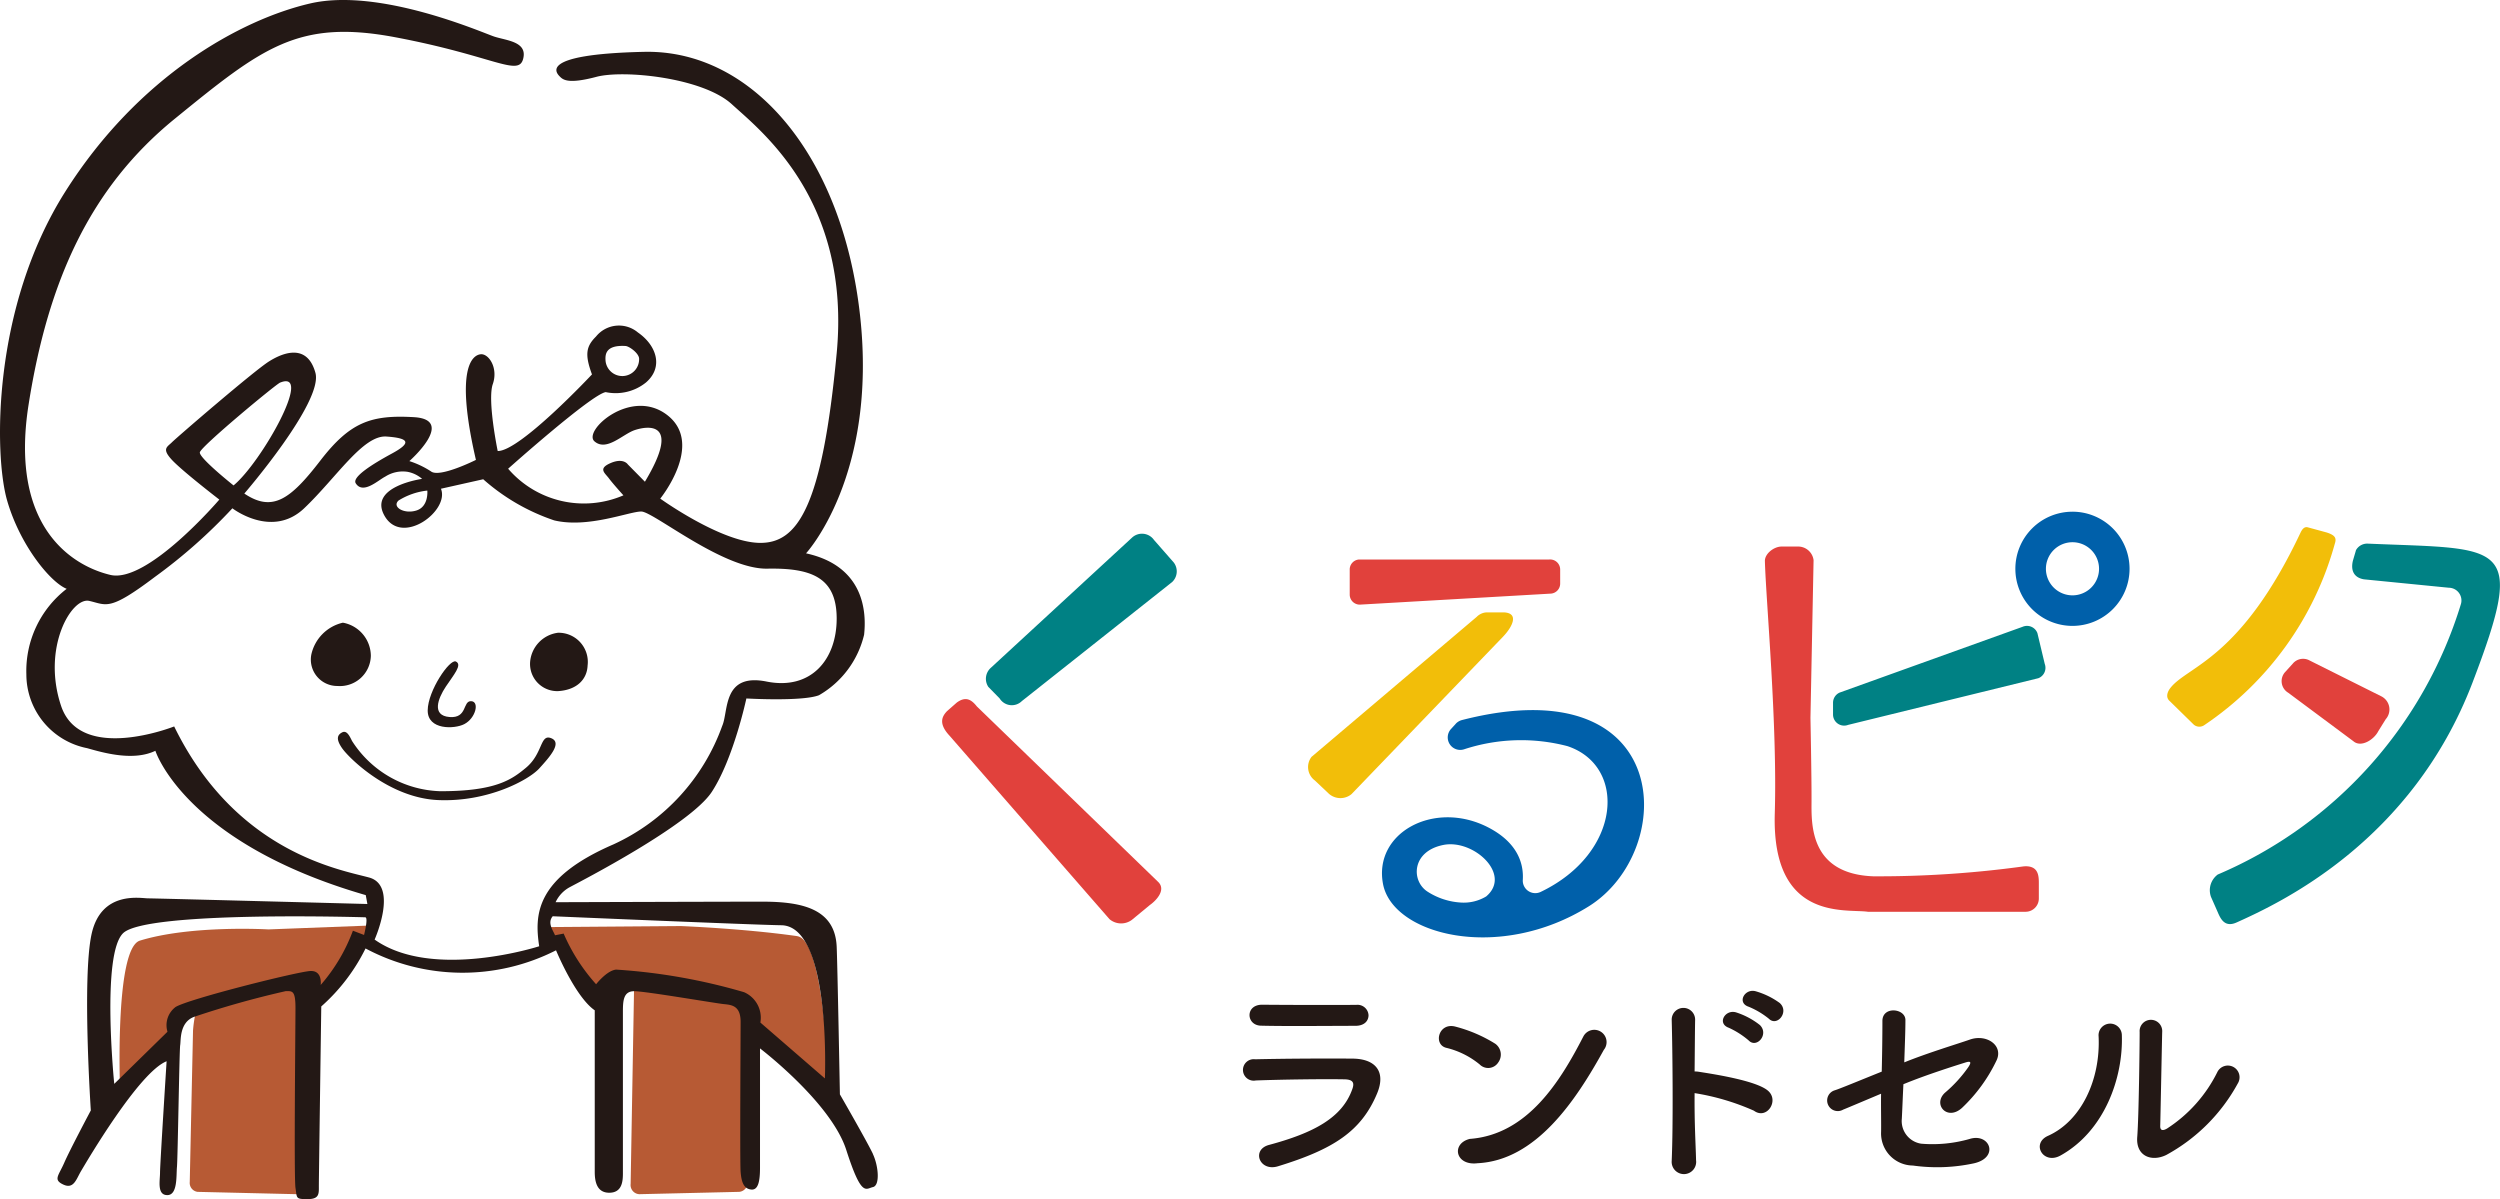 <svg xmlns="http://www.w3.org/2000/svg" xmlns:xlink="http://www.w3.org/1999/xlink" width="190.133" height="91.201" viewBox="0 0 190.133 91.201">
  <defs>
    <clipPath id="clip-path">
      <rect id="長方形_943" data-name="長方形 943" width="190.133" height="91.201" fill="none"/>
    </clipPath>
  </defs>
  <g id="logo-product-randsel-color-01" transform="translate(-498 -1736)">
    <g id="グループ_1310" data-name="グループ 1310" transform="translate(498 1736)">
      <g id="グループ_1309" data-name="グループ 1309" transform="translate(0 0)" clip-path="url(#clip-path)">
        <path id="パス_602" data-name="パス 602" d="M60.792,71.455c-4.042-.58-8.872-.767-8.872-.767l-10.108.078a3.513,3.513,0,0,1,.595.969c.472.981.817,4.493,5.413,3.388.18-.043.369-.077.562-.107l-.267,15.277a.7.7,0,0,0,.658.787l7.6-.178a.7.7,0,0,0,.634-.751l.125-13c.352.344.508.692.389,1.019-.611,1.677,5.656,4.709,5.656,4.709s-.293-11.119-2.386-11.419" transform="translate(-0.153 -0.258)" fill="#b75a34"/>
        <path id="パス_603" data-name="パス 603" d="M20.448,70.943s-5.87-.347-9.773.852c-1.976.607-1.5,11.766-1.5,11.766s4.612-3.173,3.96-4.835c-.257-.656.559-1.459,1.948-2.112a9.646,9.646,0,0,0-.37,2.013l-.249,11.526a.686.686,0,0,0,.6.75l7.62.179a.688.688,0,0,0,.621-.787l-.286-13.656c.466.057.731-.9.731-.9s.045.4.867.184,4.027-5.294,4.027-5.294Z" transform="translate(-0.033 -0.258)" fill="#b75a34"/>
        <path id="パス_604" data-name="パス 604" d="M97.535,88.981c-1.406.428-2.04-1.268-.669-1.628,3.376-.909,5.553-2.054,6.324-4.232.172-.462.087-.736-.565-.754-1.749-.034-4.937.018-6.771.086a.817.817,0,1,1-.051-1.611c2.212-.051,5.091-.068,7.422-.051,1.715.017,2.554.976,1.851,2.656-1.2,2.863-3.291,4.232-7.541,5.534m5.9-10.684c-1.61,0-5.344.04-7.2-.011-1.131-.035-1.2-1.611.121-1.594,1.645.017,5.413.028,7.144.011a.837.837,0,0,1,.927.788c0,.411-.292.806-1,.806" transform="translate(-0.346 -0.28)" fill="#231815"/>
        <path id="パス_605" data-name="パス 605" d="M112.943,81.247a6.316,6.316,0,0,0-2.537-1.268c-1.028-.24-.6-1.971.7-1.611a10.866,10.866,0,0,1,3.017,1.3,1.014,1.014,0,0,1,.223,1.423.909.909,0,0,1-1.407.154m-.177,7.51c-1.683.2-2.006-1.492-.584-1.851,4.416-.325,6.908-4.422,8.638-7.782a.935.935,0,1,1,1.56,1.011c-2.125,3.857-5.159,8.411-9.615,8.621" transform="translate(-0.401 -0.286)" fill="#231815"/>
        <path id="パス_606" data-name="パス 606" d="M129.454,88.5a.932.932,0,1,1-1.851.069c.121-2.778.067-8.288,0-10.756a.891.891,0,0,1,1.782.017c-.017.84-.023,2.256-.04,3.936a1.778,1.778,0,0,1,.291.017c.959.154,4.357.652,5.283,1.44.891.754-.086,2.245-1.063,1.525a18.078,18.078,0,0,0-4.511-1.337c-.018,2.365.076,3.7.111,5.089m2.484-10.061c-.908-.326-.274-1.423.567-1.166a5.739,5.739,0,0,1,1.8.959c.719.7-.24,1.817-.858,1.166a6.411,6.411,0,0,0-1.508-.959m1.526-1.594c-.926-.291-.325-1.406.514-1.183a5.854,5.854,0,0,1,1.834.892c.754.668-.188,1.833-.822,1.2a6.2,6.2,0,0,0-1.526-.909" transform="translate(-0.465 -0.276)" fill="#231815"/>
        <path id="パス_607" data-name="パス 607" d="M140.673,84.68a.807.807,0,1,1-.635-1.474c.343-.1,1.834-.72,3.583-1.423.034-1.406.051-2.829.051-3.857,0-1.148,1.75-.959,1.75-.069,0,.909-.052,2.057-.087,3.222,1.766-.719,4.168-1.442,4.99-1.734,1.268-.445,2.572.446,2.023,1.594a12.166,12.166,0,0,1-2.621,3.6c-1.133,1.028-2.246-.274-1.3-1.149a10.151,10.151,0,0,0,1.782-1.954c.308-.462.086-.445-.24-.343-.6.188-2.967.929-4.7,1.648-.051,1.045-.086,1.989-.12,2.622a1.741,1.741,0,0,0,1.473,1.9,10.251,10.251,0,0,0,3.684-.36c1.526-.48,2.281,1.4.343,1.85a13.271,13.271,0,0,1-4.662.171,2.441,2.441,0,0,1-2.416-2.519c.017-.6-.016-1.967,0-2.943-1.424.6-2.605,1.1-2.9,1.217" transform="translate(-0.509 -0.282)" fill="#231815"/>
        <path id="パス_608" data-name="パス 608" d="M156.322,86.669c2.537-1.131,4.005-4.282,3.852-7.556a.886.886,0,1,1,1.766-.137c.12,3.24-1.3,7.317-4.658,9.185-1.319.737-2.262-.909-.959-1.492m9,1.452c-1.114.548-2.331.1-2.211-1.371.121-1.542.183-6.968.183-7.98a.86.86,0,1,1,1.715,0c-.018.669-.132,6.54-.149,7.123-.018.377.188.411.514.222a10.828,10.828,0,0,0,3.823-4.284.891.891,0,1,1,1.559.857,13.591,13.591,0,0,1-5.434,5.433" transform="translate(-0.568 -0.284)" fill="#231815"/>
        <path id="パス_609" data-name="パス 609" d="M88.017,41.188l1.528,1.743a1.114,1.114,0,0,1-.125,1.484L77.994,53.466a1.089,1.089,0,0,1-1.694-.2l-.859-.877a1.116,1.116,0,0,1,.157-1.42l10.757-9.918a1.114,1.114,0,0,1,1.662.132" transform="translate(-0.275 -0.149)" fill="#008184"/>
        <path id="パス_610" data-name="パス 610" d="M87.742,69l-1.4,1.156a1.368,1.368,0,0,1-1.7-.057L72.477,56.147c-.873-.938-.561-1.481-.183-1.875l.733-.643c.688-.505,1.121-.222,1.53.294L88.336,67.26c.62.588-.092,1.38-.594,1.744" transform="translate(-0.262 -0.195)" fill="#e1413c"/>
        <path id="パス_611" data-name="パス 611" d="M103.026,43.465v1.91a.765.765,0,0,0,.843.761l14.476-.835a.765.765,0,0,0,.687-.761V43.47a.765.765,0,0,0-.852-.76l-14.476,0a.765.765,0,0,0-.679.76" transform="translate(-0.376 -0.156)" fill="#e1413c"/>
        <path id="パス_612" data-name="パス 612" d="M100.1,57.741,112.678,47.08a1.136,1.136,0,0,1,.707-.333h1.4c1.086.076.639,1.056-.106,1.842L103.15,60.568a1.326,1.326,0,0,1-1.713-.024l-1.072-1.014a1.27,1.27,0,0,1-.261-1.789" transform="translate(-0.364 -0.171)" fill="#f2be09"/>
        <path id="パス_613" data-name="パス 613" d="M111.1,55.246l-.359.392a.95.95,0,0,0,.979,1.551,13.918,13.918,0,0,1,7.88-.243c4.545,1.515,4.116,8.151-2.058,11.093A.951.951,0,0,1,116.2,67.1c.067-1.193-.361-2.812-2.655-3.987-4.081-2.089-8.71.409-7.979,4.306s8.832,5.969,15.654,1.706c6.783-4.239,6.534-18.313-9.648-14.165a.975.975,0,0,0-.473.284m2.334,13.119a3.3,3.3,0,0,1-1.9.479,5.246,5.246,0,0,1-2.6-.845c-1.234-.822-1.191-3.06,1.23-3.539,2.288-.453,5.211,2.237,3.269,3.9" transform="translate(-0.385 -0.198)" fill="#0060aa"/>
        <path id="パス_614" data-name="パス 614" d="M135.979,41.721h1.194a1.183,1.183,0,0,1,1.246,1.035l-.237,11.989c0,.038.09,4.445.082,6.342-.008,1.754-.146,5.517,4.681,5.712a81.034,81.034,0,0,0,11.439-.754c1.167-.1,1.167.747,1.167,1.321v1.122a1.009,1.009,0,0,1-.984,1.008H142.548c-1.685-.244-7.325.769-7.079-7.486.2-6.83-.669-16.152-.752-19.183-.015-.567.694-1.107,1.262-1.107" transform="translate(-0.491 -0.153)" fill="#e1413c"/>
        <path id="パス_615" data-name="パス 615" d="M139.918,53.621v.895a.845.845,0,0,0,1.15.788l14.464-3.549a.846.846,0,0,0,.488-1.086l-.559-2.345a.846.846,0,0,0-1.132-.477l-13.905,5a.844.844,0,0,0-.506.774" transform="translate(-0.51 -0.175)" fill="#008184"/>
        <path id="パス_616" data-name="パス 616" d="M176.161,40.264l1.395.38c.651.211.758.431.617.852a24.443,24.443,0,0,1-9.927,13.8.656.656,0,0,1-.8-.038l-1.817-1.781c-.334-.28-.212-.7.062-1.038,1.343-1.666,5.337-2.188,9.863-11.758.115-.241.284-.527.6-.418" transform="translate(-0.603 -0.147)" fill="#f2be09"/>
        <path id="パス_617" data-name="パス 617" d="M179.79,42.014l-.227.774c-.185.754.077,1.3.845,1.425l6.448.638a.969.969,0,0,1,.92,1.242,32.741,32.741,0,0,1-18.492,20.568,1.486,1.486,0,0,0-.517,1.7l.46,1.042c.222.5.506,1.354,1.5.9,3.247-1.462,13.3-6.11,17.935-18.25,4.152-10.876,2.384-10.112-7.969-10.556a.979.979,0,0,0-.908.514" transform="translate(-0.615 -0.152)" fill="#008184"/>
        <path id="パス_618" data-name="パス 618" d="M175.036,50.625l-.609.671a1.026,1.026,0,0,0,.231,1.571l4.958,3.688c.585.51,1.574-.116,1.9-.771l.559-.9a1.116,1.116,0,0,0-.328-1.74l-5.458-2.728a1.026,1.026,0,0,0-1.255.208" transform="translate(-0.635 -0.184)" fill="#e1413c"/>
        <path id="パス_619" data-name="パス 619" d="M158.178,39.06A4.342,4.342,0,1,0,162.52,43.4a4.342,4.342,0,0,0-4.342-4.341m0,6.362A2.02,2.02,0,1,1,160.2,43.4a2.021,2.021,0,0,1-2.021,2.021" transform="translate(-0.561 -0.143)" fill="#0060aa"/>
        <path id="パス_620" data-name="パス 620" d="M26.127,47.533a.6.6,0,0,1,.111.012,2.583,2.583,0,0,1,2.053,2.5,2.353,2.353,0,0,1-2.536,2.3,2.008,2.008,0,0,1-1.989-2.4,3.188,3.188,0,0,1,2.36-2.405" transform="translate(-0.087 -0.174)" fill="#231815"/>
        <path id="パス_621" data-name="パス 621" d="M34.789,50.494c.521.248-.181,1.029-.772,1.923s-1.087,2.19.29,2.3.985-1.228,1.641-1.206.355,1.3-.525,1.749c-.75.384-2.788.451-2.776-1.049s1.683-3.935,2.142-3.716" transform="translate(-0.119 -0.185)" fill="#231815"/>
        <path id="パス_622" data-name="パス 622" d="M42.585,48.3a2.22,2.22,0,0,1,2.252,2.493c-.044,1.048-.809,1.858-2.252,1.946a2.067,2.067,0,0,1-2.12-2.219,2.436,2.436,0,0,1,2.12-2.22" transform="translate(-0.148 -0.177)" fill="#231815"/>
        <path id="パス_623" data-name="パス 623" d="M41.969,56.33c.94.321-.068,1.443-.865,2.318s-3.9,2.559-7.666,2.405c-3.737-.152-6.789-3.184-7.314-3.928s-.35-1.049,0-1.225.569.306.743.656a8.26,8.26,0,0,0,6.7,3.822c4.236.008,5.45-.89,6.523-1.779,1.29-1.069,1.073-2.545,1.88-2.269" transform="translate(-0.094 -0.204)" fill="#231815"/>
        <path id="パス_624" data-name="パス 624" d="M66.392,87.768c-.429-.92-2.515-4.538-2.515-4.538s-.185-9.933-.245-11.242c-.13-2.847-2.576-3.414-5.641-3.414s-15.736.042-15.736.042a2.49,2.49,0,0,1,1.081-1.146c.8-.428,9.137-4.722,10.792-7.236s2.636-7.113,2.636-7.113,4.232.245,5.519-.245a7.233,7.233,0,0,0,3.434-4.6c.183-1.656.061-5.212-4.415-6.193,0,0,5.457-5.886,4.108-18.09S57.194,3.758,48.977,3.943,42.354,5.6,42.6,5.844s.675.552,2.76,0,8.094.062,10.3,2.085,9.076,7.3,7.972,18.948-2.943,14.471-5.886,14.41-7.531-3.365-7.531-3.365,3.338-4.11.579-6.317-6.5,1.165-5.581,1.962,2.146-.552,3.066-.858,3.592-.766.769,3.928l-1.3-1.318s-.33-.525-1.311-.1-.43.75-.123,1.165c.294.4,1.1,1.288,1.1,1.288a7.6,7.6,0,0,1-8.769-2.024s6.316-5.641,7.42-5.826a3.677,3.677,0,0,0,3.066-.735c1.349-1.166.8-2.822-.614-3.8a2.241,2.241,0,0,0-3.188.307c-.735.735-.882,1.329-.307,2.881,0,0-5.483,5.857-7.17,5.827,0,0-.8-3.864-.373-5.09s-.306-2.33-.92-2.269-1.988,1.012-.363,8.034c0,0-2.776,1.392-3.424.87a6.842,6.842,0,0,0-1.639-.779s3.587-3.157.337-3.342-4.844.368-7.113,3.311-3.629,3.941-5.775,2.5c0,0,6.02-6.975,5.407-9.183S21.6,26.761,20.439,27.5s-6.99,5.765-7.358,6.133-.8.49,0,1.349,3.6,3.013,3.6,3.013-5.468,6.4-8.289,5.729S.7,40.163,2.173,30.781s4.66-16.491,11.12-21.748c6.657-5.418,9.377-7.6,16.8-6.194s9.321,3,9.689,1.656-1.287-1.41-2.207-1.717S28.863-.962,23.59.263s-13.056,5.5-18.636,14.33S-.447,34.6.534,38.037s3.311,6.255,4.537,6.745a7.892,7.892,0,0,0-3.066,6.5A5.726,5.726,0,0,0,6.625,56.9c1.287.368,3.536,1,5.192.2,0,0,2.208,6.99,16,10.977l.123.675s-16.127-.429-16.679-.429-3.557-.613-4.292,2.7-.062,13.429-.062,13.429-1.594,3-2.024,3.986-.858,1.287-.061,1.655.981-.428,1.349-1.042,4.389-7.51,6.5-8.338c0,0-.5,7.848-.5,8.461s-.245,1.718.552,1.718.675-1.473.736-2.147.183-8.891.245-9.259-.062-1.717,1.042-2.146a70.634,70.634,0,0,1,6.99-1.962c.491,0,.736-.062.736,1.287s-.123,12.878,0,13.675,0,.858.92.858.858-.429.858-1.042.184-13.613.184-13.613A14.352,14.352,0,0,0,27.8,72.133a15.673,15.673,0,0,0,14.488.141s1.452,3.533,2.944,4.564V89.117c0,.675.123,1.594,1.1,1.594s1.042-.859,1.042-1.472v-12.2c0-.858,0-1.655.858-1.655s6.193.92,6.807.98,1.287.123,1.287,1.349-.061,10.609,0,11.406.246,1.287.8,1.349.675-.675.675-1.656V79.734s5.4,4.109,6.562,7.727,1.472,2.943,2.024,2.821.429-1.594,0-2.514M47.563,26.312c.287.015,1,.531,1.042.94a1.279,1.279,0,1,1-2.555.123c-.02-.428.021-1.145,1.512-1.062M31.681,38.821c-.941.306-1.9-.266-1.369-.756a5.2,5.2,0,0,1,2.187-.756s.123,1.206-.818,1.512M15.2,34.4c.061-.429,5.777-5.172,6.1-5.3,2.594-1.053-1.437,6.087-3.537,7.818,0,0-2.626-2.085-2.565-2.515M27.686,71.106l-.846-.323a13.278,13.278,0,0,1-2.452,4.128s.163-1.1-.777-1.063-9.28,2.126-10.26,2.739a1.729,1.729,0,0,0-.614,1.88L8.689,82.432s-1-9.874.682-11.468c1.813-1.714,18.41-1.2,18.41-1.2.25.012-.095,1.346-.095,1.346M41,71.968s-8.094,2.616-12.509-.51c0,0,1.839-4.11-.429-4.723S17.91,64.793,13.247,55.248c0,0-7.134,2.841-8.605-1.574s.8-8.282,2.146-7.973,1.509.805,5-1.831a40.358,40.358,0,0,0,5.886-5.212s3.005,2.329,5.458,0,4.477-5.581,6.254-5.458,1.9.49.429,1.288-3.061,1.79-2.759,2.269c.552.874,1.718-.246,2.238-.506a2.465,2.465,0,0,1,1.7-.368,2.35,2.35,0,0,1,1.108.537S27.92,37,29.269,39.27s4.941-.443,4.266-2.1l3.215-.721a15.655,15.655,0,0,0,5.4,3.128c2.576.614,5.7-.675,6.619-.675s6.216,4.408,9.589,4.346,5.274.675,5.274,3.8S61.67,52.509,58.3,51.834s-2.882,2.269-3.373,3.372a15.769,15.769,0,0,1-8.279,9.015c-5.948,2.575-6,5.345-5.641,7.747m16.822,5.8a2.116,2.116,0,0,0-1.242-2.309,44.66,44.66,0,0,0-9.729-1.718c-.71.067-1.522,1.114-1.522,1.114a14.075,14.075,0,0,1-2.468-3.853l-.657.128c-.14-.362-.606-.939-.174-1.446,0,0,15.187.651,17.387.684,3.8.058,3.312,11.65,3.312,11.65Z" transform="translate(0 0)" fill="#231815"/>
      </g>
    </g>
  </g>
</svg>
